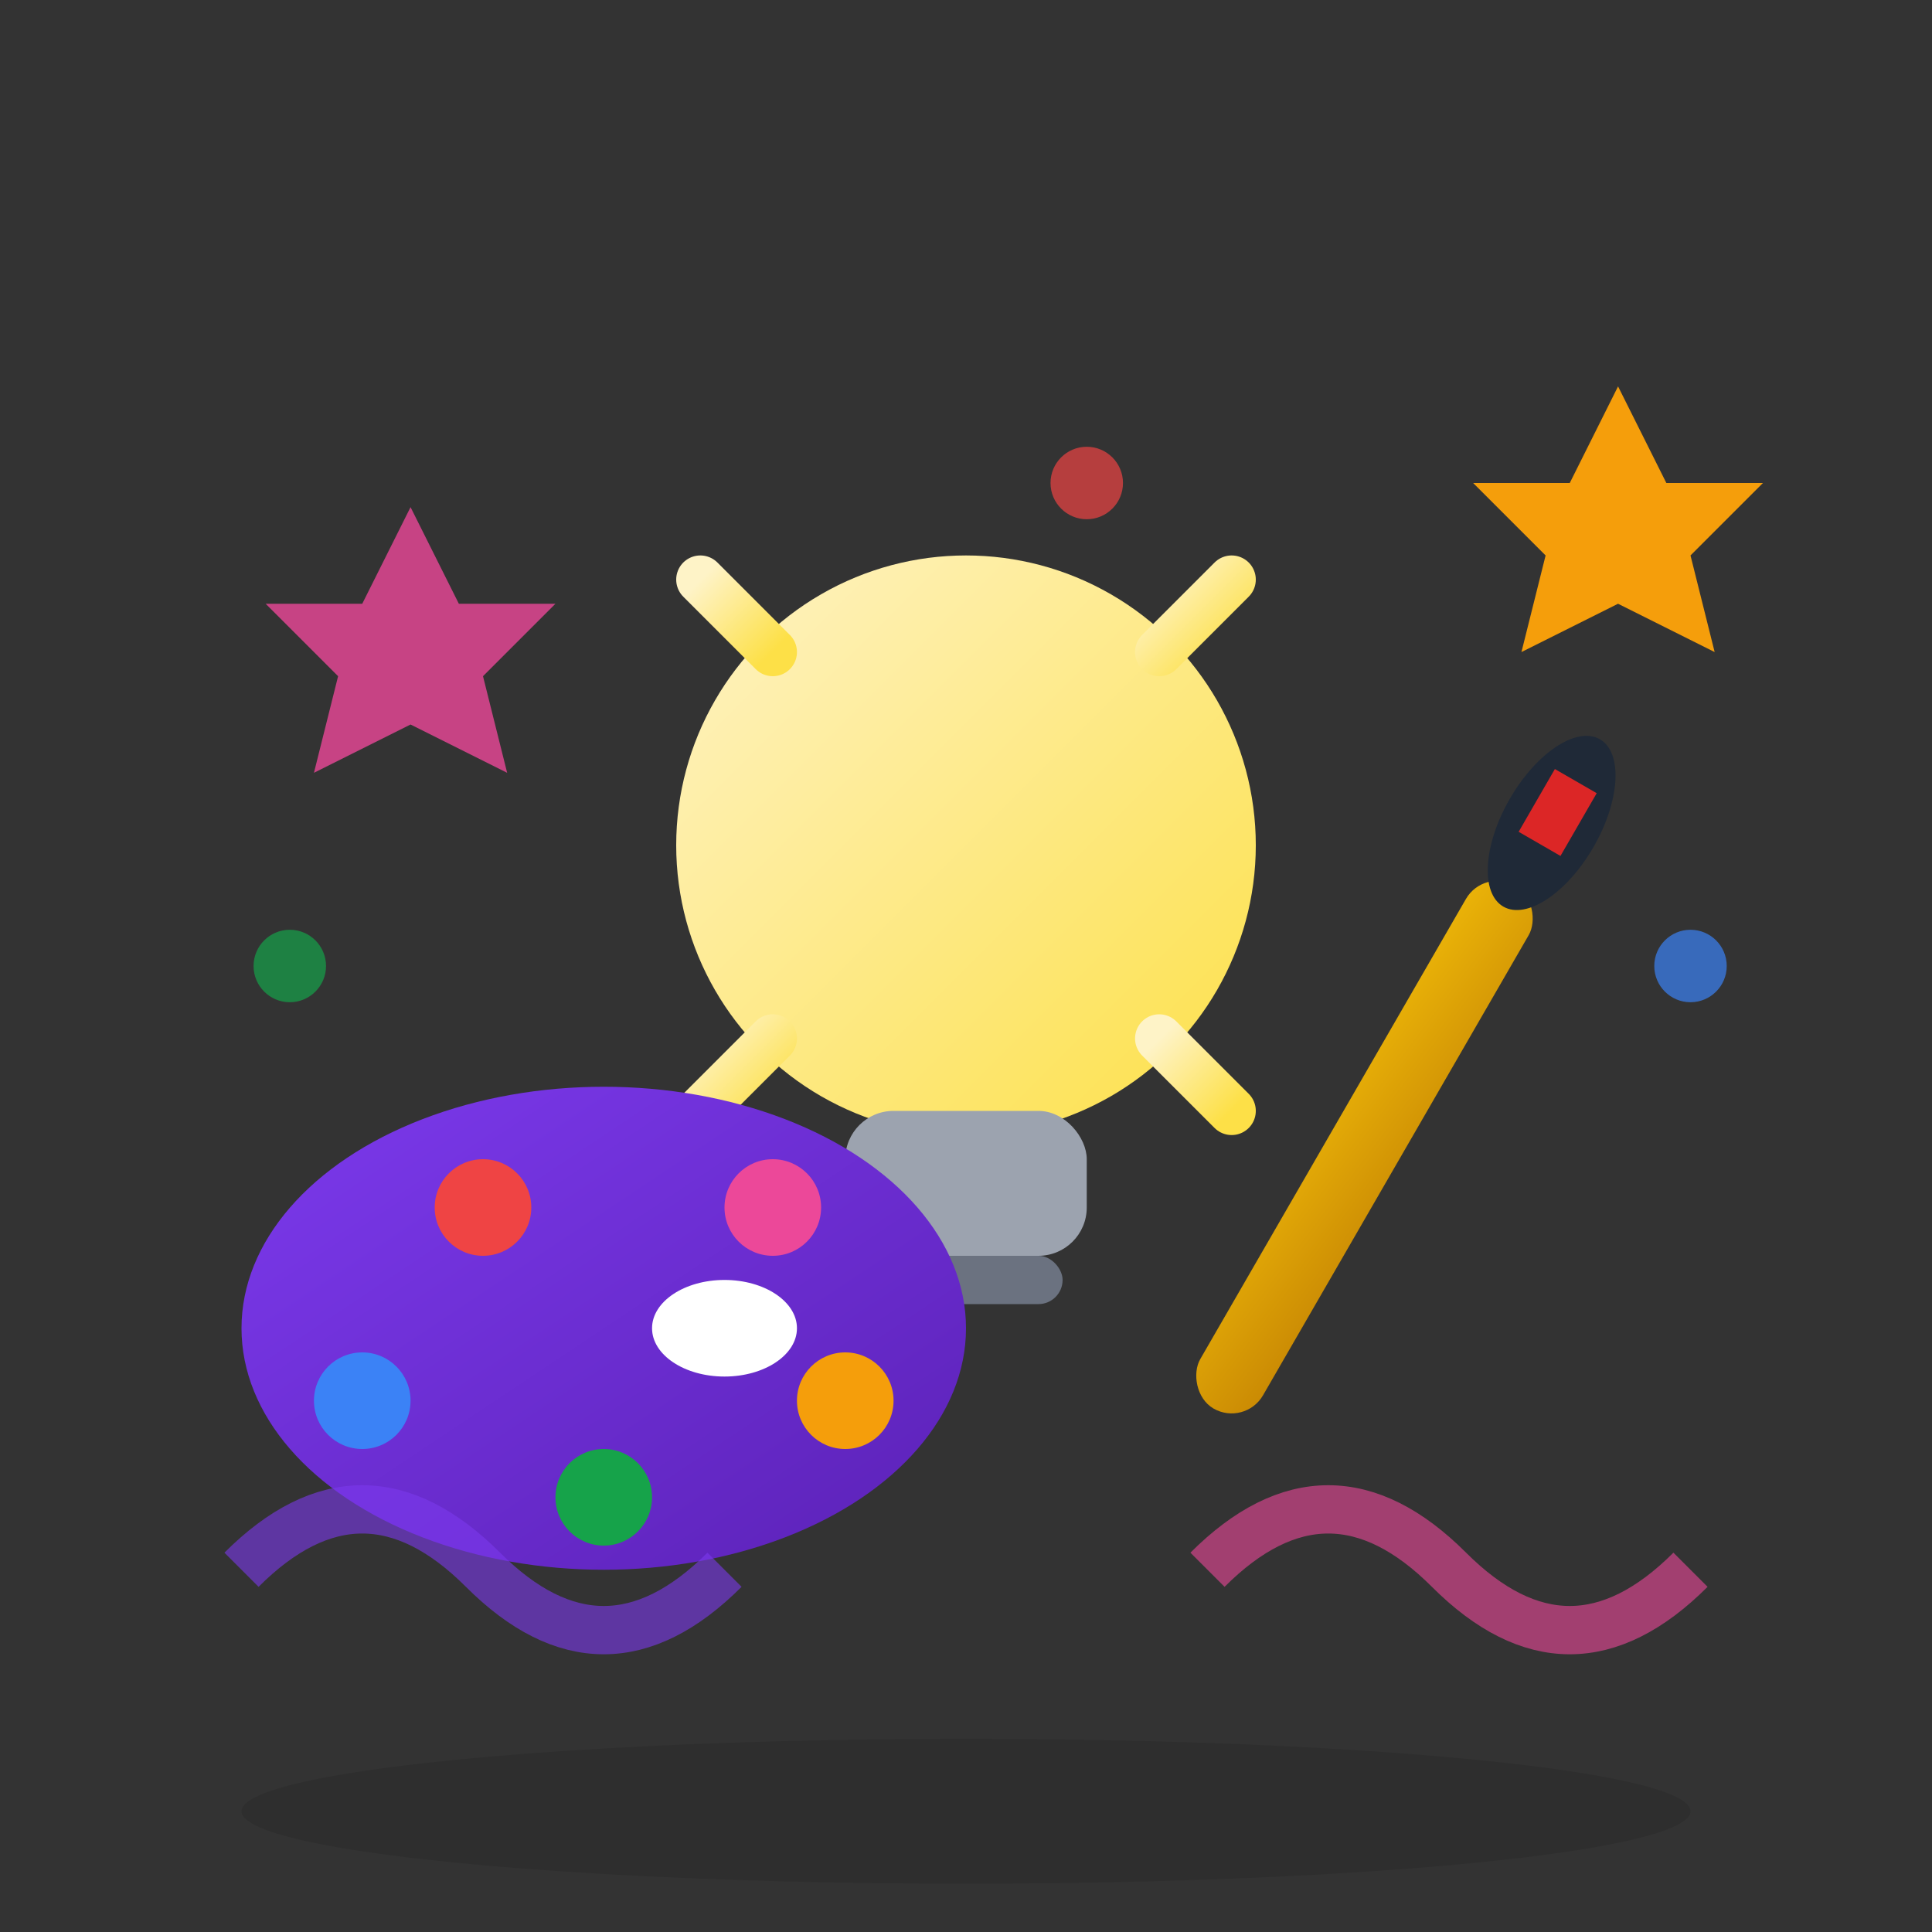<svg width="80" height="80" viewBox="0 0 80 80" fill="none" xmlns="http://www.w3.org/2000/svg">
    <rect x="0" y="0" width="80" height="80" fill="#333333" stroke="none"/>
    <defs>
        <linearGradient id="paletteGradient" x1="0%" y1="0%" x2="100%" y2="100%">
            <stop offset="0%" style="stop-color:#7C3AED"/>
            <stop offset="100%" style="stop-color:#5B21B6"/>
        </linearGradient>
        <linearGradient id="brushGradient" x1="0%" y1="0%" x2="100%" y2="100%">
            <stop offset="0%" style="stop-color:#EAB308"/>
            <stop offset="100%" style="stop-color:#CA8A04"/>
        </linearGradient>
        <linearGradient id="lightGradient" x1="0%" y1="0%" x2="100%" y2="100%">
            <stop offset="0%" style="stop-color:#FEF3C7"/>
            <stop offset="100%" style="stop-color:#FDE047"/>
        </linearGradient>
    </defs>
    
    <!-- Light bulb (creativity/ideas) -->
    <circle cx="40" cy="35" r="12" fill="url(#lightGradient)"/>
    <rect x="35" y="46" width="10" height="6" rx="2" fill="#9CA3AF"/>
    <rect x="36" y="52" width="8" height="2" rx="1" fill="#6B7280"/>
    
    <!-- Light rays -->
    <line x1="40" y1="15" x2="40" y2="20" stroke="url(#lightGradient)" stroke-width="2" stroke-linecap="round"/>
    <line x1="55" y1="35" x2="50" y2="35" stroke="url(#lightGradient)" stroke-width="2" stroke-linecap="round"/>
    <line x1="40" y1="55" x2="40" y2="50" stroke="url(#lightGradient)" stroke-width="2" stroke-linecap="round"/>
    <line x1="25" y1="35" x2="30" y2="35" stroke="url(#lightGradient)" stroke-width="2" stroke-linecap="round"/>
    <line x1="51" y1="24" x2="48" y2="27" stroke="url(#lightGradient)" stroke-width="2" stroke-linecap="round"/>
    <line x1="51" y1="46" x2="48" y2="43" stroke="url(#lightGradient)" stroke-width="2" stroke-linecap="round"/>
    <line x1="29" y1="24" x2="32" y2="27" stroke="url(#lightGradient)" stroke-width="2" stroke-linecap="round"/>
    <line x1="29" y1="46" x2="32" y2="43" stroke="url(#lightGradient)" stroke-width="2" stroke-linecap="round"/>
    
    <!-- Paint palette -->
    <ellipse cx="25" cy="55" rx="15" ry="10" fill="url(#paletteGradient)"/>
    <ellipse cx="30" cy="55" rx="3" ry="2" fill="#FFFFFF"/>
    
    <!-- Paint colors on palette -->
    <circle cx="20" cy="50" r="2" fill="#EF4444"/>
    <circle cx="15" cy="58" r="2" fill="#3B82F6"/>
    <circle cx="25" cy="62" r="2" fill="#16A34A"/>
    <circle cx="35" cy="58" r="2" fill="#F59E0B"/>
    <circle cx="32" cy="50" r="2" fill="#EC4899"/>
    
    <!-- Paint brush -->
    <rect x="55" y="35" width="3" height="25" rx="1.5" fill="url(#brushGradient)" transform="rotate(30 56.5 47.5)"/>
    <ellipse cx="56.5" cy="32" rx="2" ry="4" fill="#1F2937" transform="rotate(30 56.5 47.5)"/>
    <rect x="55.5" y="30" width="2" height="3" fill="#DC2626" transform="rotate(30 56.5 47.5)"/>
    
    <!-- Creative spark/magic -->
    <polygon points="65,20 67,16 69,20 73,20 70,23 71,27 67,25 63,27 64,23 61,20" fill="#F59E0B"/>
    <polygon points="15,25 17,21 19,25 23,25 20,28 21,32 17,30 13,32 14,28 11,25" fill="#EC4899" opacity="0.8"/>
    
    <!-- Artistic swirls -->
    <path d="M10 65 Q15 60 20 65 Q25 70 30 65" stroke="#7C3AED" stroke-width="2" fill="none" opacity="0.6"/>
    <path d="M50 65 Q55 60 60 65 Q65 70 70 65" stroke="#EC4899" stroke-width="2" fill="none" opacity="0.6"/>
    
    <!-- Color drops -->
    <circle cx="45" cy="20" r="1.5" fill="#EF4444" opacity="0.7"/>
    <circle cx="70" cy="40" r="1.5" fill="#3B82F6" opacity="0.7"/>
    <circle cx="12" cy="40" r="1.5" fill="#16A34A" opacity="0.7"/>
    
    <!-- Shadow -->
    <ellipse cx="40" cy="75" rx="30" ry="3" fill="#000000" opacity="0.1"/>
</svg>
